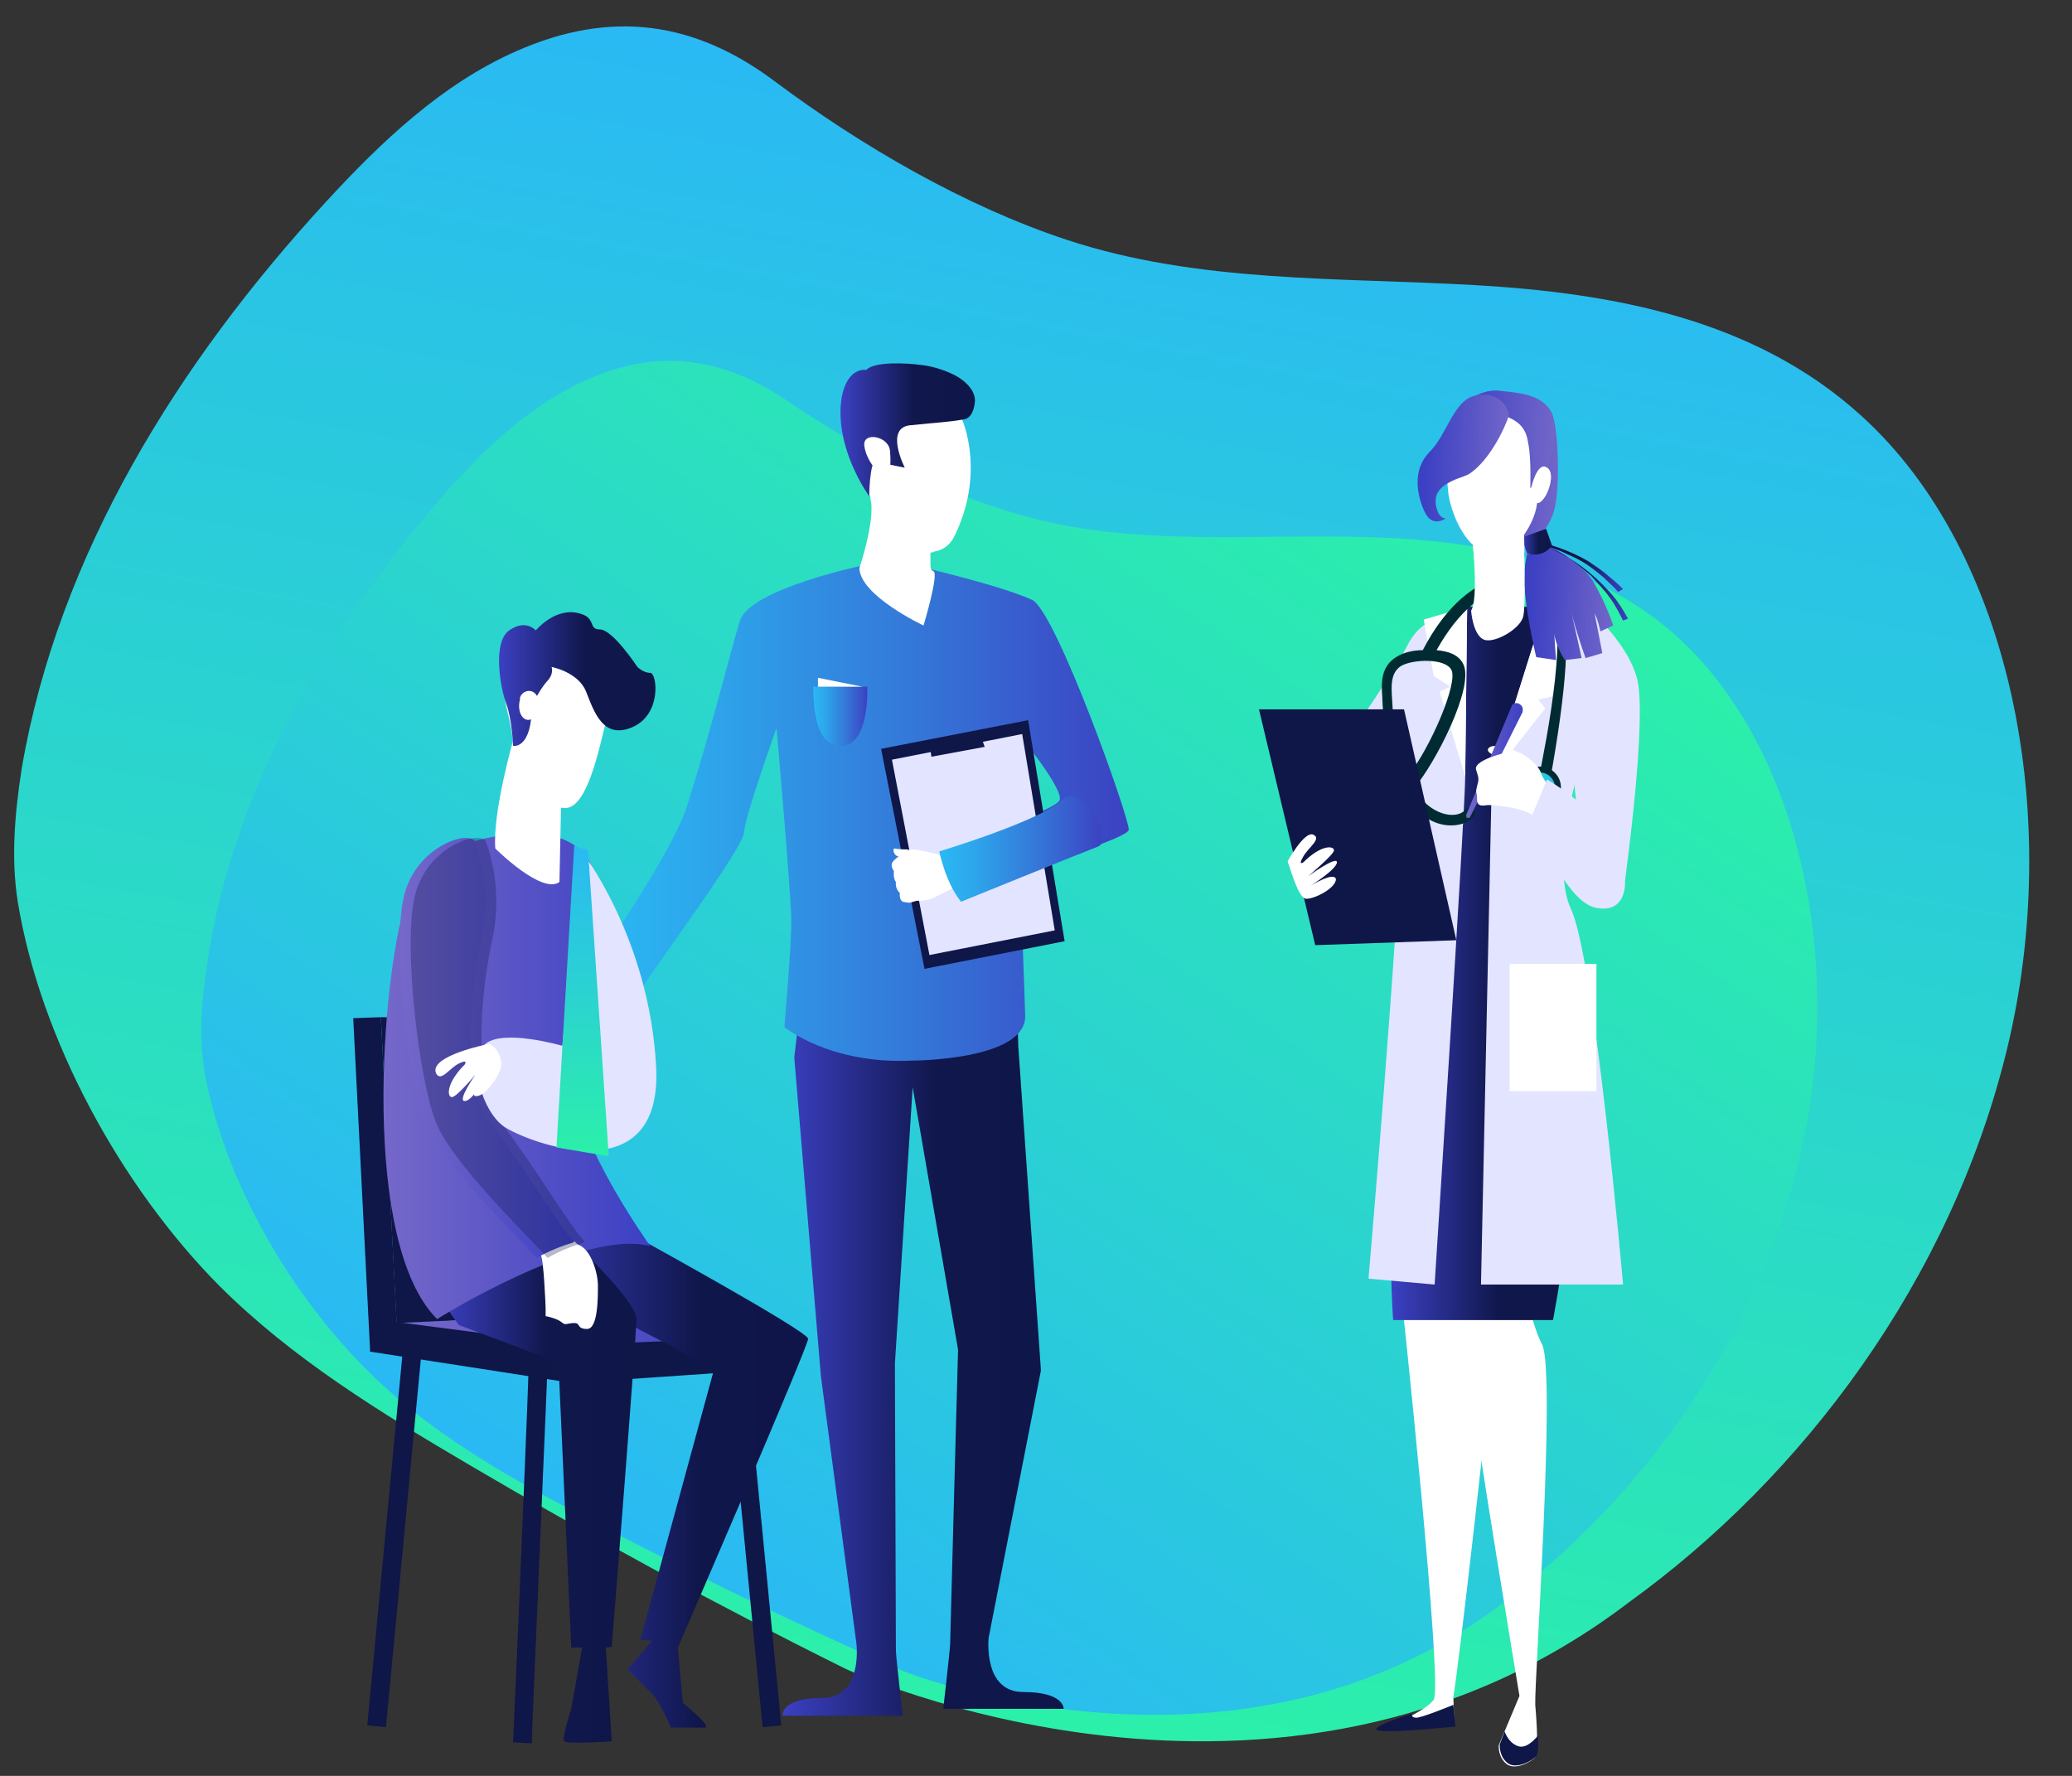<?xml version="1.0" encoding="utf-8"?>
<!-- Generator: Adobe Illustrator 24.1.0, SVG Export Plug-In . SVG Version: 6.00 Build 0)  -->
<svg version="1.1" id="Calque_1" xmlns="http://www.w3.org/2000/svg" xmlns:xlink="http://www.w3.org/1999/xlink" x="0px" y="0px"
	 viewBox="0 0 210 180" style="enable-background:new 0 0 210 180;" xml:space="preserve">
<rect x="0" y="0" width="210" height="180" fill="#333333" stroke="none"/>
<style type="text/css">
	.st0{fill:url(#SVGID_1_);}
	.st1{fill:url(#SVGID_2_);}
	.st2{fill:url(#SVGID_3_);}
	.st3{fill:#ECA684;}
	.st4{fill:url(#SVGID_4_);}
	.st5{fill:#FFFFFF;}
	.st6{fill:url(#SVGID_5_);}
	.st7{fill:#0F1648;}
	.st8{fill:#E3E4FF;}
	.st9{fill:url(#SVGID_6_);}
	.st10{fill:url(#SVGID_7_);}
	.st11{fill:url(#SVGID_8_);}
	.st12{fill:url(#SVGID_9_);}
	.st13{opacity:0.3;fill:#0F1648;enable-background:new    ;}
	.st14{fill:url(#SVGID_10_);}
	.st15{fill:url(#SVGID_11_);}
	.st16{fill:#FD5E5A;}
	.st17{fill:url(#SVGID_12_);}
	.st18{fill:url(#SVGID_13_);}
	.st19{fill:url(#SVGID_14_);}
	.st20{fill:#FC7575;}
	.st21{fill:url(#SVGID_15_);}
	.st22{fill:#002B32;}
	.st23{fill:url(#SVGID_16_);}
	.st24{fill:url(#SVGID_17_);}
	.st25{fill:url(#SVGID_18_);}
	.st26{fill:url(#SVGID_19_);}
	.st27{fill:url(#SVGID_20_);}
	.st28{fill:url(#SVGID_21_);}
	.st29{fill:url(#SVGID_22_);}
	.st30{fill:url(#SVGID_23_);}
	.st31{fill:url(#SVGID_24_);}
	.st32{fill:url(#SVGID_25_);}
</style>
<g>
	
		<linearGradient id="SVGID_1_" gradientUnits="userSpaceOnUse" x1="177.499" y1="279.946" x2="177.499" y2="117.8" gradientTransform="matrix(0.983 0.182 -0.182 0.983 -35.518 -135.774)">
		<stop  offset="0" style="stop-color:#2BF0A9"/>
		<stop  offset="1" style="stop-color:#2AB9F4"/>
	</linearGradient>
	<path class="st0" d="M165.1,162.4c17.6-12.7,32.6-32.6,38.3-56S204,56,188.6,42.1c-10.8-9.8-25.2-12.4-39.1-13.2
		c-13.9-0.8-28.1-0.2-41.4-4.6c-10.3-3.4-20.8-9.5-29.5-16c-8.1-6.1-16.6-7.4-26.3-3.1C44.8,8.5,38.6,14.4,33,20.5
		C18.1,36.7,5.9,56.2,2.2,77.9C1.5,82.4,1.1,87,1.8,91.4c2.3,14,10.5,28.9,20.4,38.9c7.4,7.4,16.4,12.9,25.4,18.2
		c12.4,7.3,25.1,14.2,38,20.6C85.7,169.2,129.6,189.5,165.1,162.4z"/>
	
		<linearGradient id="SVGID_2_" gradientUnits="userSpaceOnUse" x1="129.161" y1="245.129" x2="190.798" y2="122.068" gradientTransform="matrix(0.991 0.137 -0.137 0.991 -29.703 -101.646)">
		<stop  offset="0" style="stop-color:#2AB9F4"/>
		<stop  offset="1" style="stop-color:#2BF0A9"/>
	</linearGradient>
	<path class="st1" d="M154.4,160.8c13.6-10.9,24.9-27.3,28.6-46.3s-1.3-40.3-14.1-50.9c-9-7.4-20.6-9-31.8-9.2s-22.6,0.9-33.3-2.1
		c-8.4-2.3-17-6.9-24.2-11.8C72.9,36,66,35.2,58.4,39c-6,3-10.7,7.9-15,13C32.1,65.5,23,81.6,20.8,99.1c-0.5,3.6-0.6,7.3,0.2,10.9
		c2.4,11.2,9.5,22.8,17.8,30.4c6.2,5.7,13.6,9.8,21.1,13.7c10.2,5.4,20.6,10.4,31.2,15.1C91,169.2,127,183.9,154.4,160.8z"/>
	<linearGradient id="SVGID_3_" gradientUnits="userSpaceOnUse" x1="79.178" y1="135.737" x2="107.786" y2="135.737">
		<stop  offset="0" style="stop-color:#3C40C3"/>
		<stop  offset="0.55" style="stop-color:#10174C"/>
		<stop  offset="1" style="stop-color:#0F1648"/>
	</linearGradient>
	<path class="st2" d="M83.3,172.1c4.2,0,3.5-5.5,3.5-5.5l-3.6-27.1l-2.7-32.3l1.1-9.6H103l0.2,8.4l2.3,32.9l-5.3,27.1
		c0,0-0.6,5.5,3.5,5.5c4.2,0,4.1,1.7,4.1,1.7H95.6c0,0,0.7-6.1,0.7-6.6c0-0.6,0.8-29.8,0.8-29.8l-4.6-26.6l-1.8,28
		c0,0,0.1,28.5,0.1,29.1c0,0.6,0.7,6.6,0.7,6.6s-3.1,0-5.1,0c-2,0-7.1,0-7.1,0S79.1,172.1,83.3,172.1z"/>
	<g>
		<path class="st3" d="M62,96.8c0,0-0.9,2-1.7,1.8c-0.9-0.3-2.1-0.2-2.5-0.1c-0.5,0.1-2.3-0.3-2.2,0.3c0.1,0.6,2.8,0.8,3.4,0.9
			c0.6,0.1-1.5,1.6-1.6,2.1c-0.1,0.6,2.7,3.8,4,2.6c1.3-1.2,1.8-3.2,2.1-3.4c0.3-0.2,1.4-1.8,1.4-1.8L62,96.8z"/>
		<path class="st3" d="M57.6,101.5c0,0-3.6,3.8-3.7,4.2c0,0.5,0.2,0.6,0.6,0.3c0.4-0.3,3.6-3.6,3.6-3.6s-3.5,5.2-3.6,5.6
			c-0.1,0.2,0.4,0.6,0.6,0.4c0.2-0.2,4-5.1,4-5.1s-3.3,4.9-3.2,5.2c0,0.3,0.5,0.6,0.8,0.2c0.3-0.3,3.6-4.7,3.6-4.7s-2.1,3.7-1.9,4
			c0.1,0.2,0.5,0.5,1-0.4c0.5-1,2-3.1,2-3.1L57.6,101.5z"/>
		<g>
			<linearGradient id="SVGID_4_" gradientUnits="userSpaceOnUse" x1="60.178" y1="82.389" x2="114.57" y2="82.389">
				<stop  offset="0" style="stop-color:#2AB8F3"/>
				<stop  offset="7.727270e-03" style="stop-color:#2AB8F3"/>
				<stop  offset="0.2" style="stop-color:#2DA7EC"/>
				<stop  offset="0.582" style="stop-color:#3479D9"/>
				<stop  offset="1" style="stop-color:#3C41C2"/>
			</linearGradient>
			<path class="st4" d="M87.5,57.3c0,0-11.5,2.4-12.5,5.6c-1,3.2-2.8,10.7-5.4,18.9c-1.6,4.9-9.4,16-9.4,16s4.5,3.3,4.5,2.9
				c0-0.4,10.6-14.6,10.7-16.3c0.1-1.7,3.3-10.6,3.3-10.6s1.5,17,1.5,19.6c0,2.6-0.7,10.7-0.7,10.7s4.6,3.8,12.9,3.4
				c0,0,11.7,0,11.5-4.6c-0.1-4.1-1.1-28.3-0.9-28.5c0.3-0.1,4.8,5.6,4.4,6.7c-0.4,1.1-12.3,5.1-12.3,5.1s-0.3,1.3,1.5,4.2
				c0,0,17.8-5.2,17.8-6.3c0.1-1.1-7.4-22.2-9.8-23.3c-3.5-1.6-12.8-3.7-12.8-3.7L87.5,57.3z"/>
		</g>
		<g>
			<path class="st5" d="M87.1,57.6c0.1,2.8,6.5,5.8,6.5,5.8s1.6-5.3,1-5.5c-0.2-0.1-0.3-0.2-0.3-0.7c0-0.5,0-1,0-1.3
				c0-0.2,0-0.3,0-0.3s-0.8-0.8-1.8-1.8c-1.7-1.7-4.2-4.2-4.2-3.4c0,0-0.1,0.1-0.1,0.1C88.8,52.5,87.1,57.6,87.1,57.6z"/>
		</g>
		<g>
			<path class="st5" d="M88.4,50.8c0.5,1,0.9,1.8,1,2.1c0,0,0,0,0,0c0.1,0.2,0.3,0.5,0.6,0.9c0.9,1,2.6,2.2,4.2,2.2
				c0.2,0,0.4,0,0.5-0.1c0.7-0.1,1.4-0.5,1.9-1.3c3.4-6.6,0.9-12.1,0.9-12.1s-9.3-2.6-10.7,0.2C85.9,44.6,87.3,48.4,88.4,50.8z"/>
		</g>
		<g>
			<linearGradient id="SVGID_5_" gradientUnits="userSpaceOnUse" x1="85.201" y1="43.465" x2="98.767" y2="43.465">
				<stop  offset="0" style="stop-color:#3C40C3"/>
				<stop  offset="0.55" style="stop-color:#10174C"/>
				<stop  offset="1" style="stop-color:#0F1648"/>
			</linearGradient>
			<path class="st6" d="M97.7,42.5c0,0,0.9,0,1.1-1.7c0.2-1.6-1.9-2.7-1.9-2.7s-1.6-0.9-3.5-1.1c-1.4-0.2-4.8-0.4-5.6,0.5
				c0,0-1.9-0.4-2.5,2.8c-0.8,5.1,2.8,10,2.8,10s0-3.3,0.7-3.8c0.7-0.4,1.4,0.6,1.4,0.6l1.5,0.3c0,0-2.1-4.1,0.6-4.3
				C95.1,42.8,96.1,42.8,97.7,42.5z"/>
		</g>
		<g>
			<path class="st5" d="M90.2,45.7c-0.1-1.5-2.8-2-2.6-0.5c0.2,1.5,1.5,3,2.1,3C90.3,48.1,90.3,46.8,90.2,45.7z"/>
		</g>
		<g>
			<polygon class="st7" points="89.3,75.9 93.7,98.2 107.9,95.4 104.2,73 			"/>
			<polygon class="st8" points="90.4,77 94.2,96.8 106.9,94.3 103.6,74.4 			"/>
			<polygon class="st7" points="94.4,76.7 94.2,75.3 99.3,74.3 99.8,75.7 			"/>
		</g>
		<path class="st5" d="M92.1,86.1c0,0-1.1,0-1.4-0.1c-0.3,0-0.1,0.7,0.3,0.8C91.4,87,92.1,86.1,92.1,86.1z"/>
		<path class="st5" d="M91.5,91.4c0,0,0.5,0.1,0.7,0.1c0,0,0.4-0.1,0.7-0.2c0.1,0,0.2,0,0.2,0c0.2,0,0.7,0,1.3-0.2
			c0.5-0.2,2.4-1.2,2.4-1.2l-0.5-1.7l-0.4-1.4c0,0-3.1-0.8-3.6-0.7c-0.1,0-0.1,0-0.1,0c-0.4,0.2-0.7,0.5-0.9,0.6
			c-0.1,0-0.8,0.5-0.9,0.8c-0.1,0.4,0.1,0.6,0.2,0.8c0,0-0.1,0.7,0.2,1.1c0,0-0.1,0.7,0.4,1.1C91.2,90.5,91.1,91.2,91.5,91.4z"/>
		<linearGradient id="SVGID_6_" gradientUnits="userSpaceOnUse" x1="95.249" y1="86.077" x2="111.759" y2="86.077">
			<stop  offset="0" style="stop-color:#2AB8F3"/>
			<stop  offset="7.727270e-03" style="stop-color:#2AB8F3"/>
			<stop  offset="0.2" style="stop-color:#2DA7EC"/>
			<stop  offset="0.582" style="stop-color:#3479D9"/>
			<stop  offset="1" style="stop-color:#3C41C2"/>
		</linearGradient>
		<path class="st9" d="M95.2,86.3c0,0,0.6,3.1,2.2,5.1c0,0,12.3-5,13.9-5.6c1.6-0.6-1.6-7-3.8-4.6C107.6,81.2,105.8,83,95.2,86.3z"
			/>
		<linearGradient id="SVGID_7_" gradientUnits="userSpaceOnUse" x1="82.488" y1="72.545" x2="87.913" y2="72.545">
			<stop  offset="0" style="stop-color:#2AB8F3"/>
			<stop  offset="7.727270e-03" style="stop-color:#2AB8F3"/>
			<stop  offset="0.2" style="stop-color:#2DA7EC"/>
			<stop  offset="0.582" style="stop-color:#3479D9"/>
			<stop  offset="1" style="stop-color:#3C41C2"/>
		</linearGradient>
		<path class="st10" d="M87.9,69.6c0,0,0.3,6-2.7,6c-3,0-2.7-5.4-2.8-6H87.9z"/>
		<polygon class="st5" points="87.4,69.6 82.9,69.6 82.9,68.7 		"/>
	</g>
	<g>
		<polygon class="st7" points="54.9,103.3 38.6,103.1 40.2,134.2 57,133.2 		"/>
		<g>
			
				<rect x="20.9" y="155" transform="matrix(9.446592e-02 -0.996 0.996 9.446592e-02 -119.131 181.052)" class="st7" width="38.1" height="1.9"/>
		</g>
		<g>
			<path class="st7" d="M53.9,176.7l-1.9-0.1c0.6-12.9,1.6-37.7,1.6-38.5h1.9C55.5,139.2,53.9,175.1,53.9,176.7z"/>
		</g>
		<g>
			
				<rect x="75.6" y="139.9" transform="matrix(0.995 -9.691561e-02 9.691561e-02 0.995 -14.899 8.164)" class="st7" width="1.9" height="35.2"/>
		</g>
		<linearGradient id="SVGID_8_" gradientUnits="userSpaceOnUse" x1="40.233" y1="135.65" x2="76.514" y2="135.65">
			<stop  offset="0" style="stop-color:#7568C9"/>
			<stop  offset="1" style="stop-color:#3C40C3"/>
		</linearGradient>
		<polygon class="st11" points="59.7,133.2 40.2,134.1 57.9,138.1 76.5,137.4 		"/>
		<path class="st7" d="M76.9,135.6c-0.3,0-19,0.7-19,0.7l-0.3,3.9l19-1.3L76.9,135.6z"/>
		<path class="st7" d="M57.9,136.3L40.2,134l-1.6-30.9l-2.8,0.1l1.7,33.5l0,0.3c0.1,0,20,3.1,20,3.1L57.9,136.3z"/>
		<linearGradient id="SVGID_9_" gradientUnits="userSpaceOnUse" x1="57.597" y1="149.715" x2="81.864" y2="149.715">
			<stop  offset="0" style="stop-color:#3C40C3"/>
			<stop  offset="0.55" style="stop-color:#10174C"/>
			<stop  offset="1" style="stop-color:#0F1648"/>
		</linearGradient>
		<path class="st12" d="M62.9,124.5c0,0,19,10.4,19,11.2c0,0.8-13.2,31.3-13.2,31.3l0.5,5.6c0,0,3.1,2.5,2.2,2.5c-0.9,0-3.4,0-3.4,0
			s-1.1-2.6-1.9-3.4c-0.7-0.7-2.5-2.5-2.5-2.5l2.5-2.9l-1.2-0.1l7.5-27.5l-11-5.7l-3.8-7.9L62.9,124.5z"/>
		<path class="st13" d="M62.9,124.5c0,0,19,10.4,19,11.2c0,0.8-13.2,31.3-13.2,31.3l0.5,5.6c0,0,3.1,2.5,2.2,2.5c-0.9,0-3.4,0-3.4,0
			s-1.1-2.6-1.9-3.4c-0.7-0.7-2.5-2.5-2.5-2.5l2.5-2.9l-1.2-0.1l7.5-27.5l-11-5.7l-3.8-7.9L62.9,124.5z"/>
		<linearGradient id="SVGID_10_" gradientUnits="userSpaceOnUse" x1="44.499" y1="150.8" x2="64.453" y2="150.8">
			<stop  offset="0" style="stop-color:#3C40C3"/>
			<stop  offset="0.55" style="stop-color:#10174C"/>
			<stop  offset="1" style="stop-color:#0F1648"/>
		</linearGradient>
		<path class="st14" d="M44.5,131.5l2,2.8l10.1,3.8l1.3,28.9H59l-1.1,6.2c0,0-1,3-0.7,3.3c0.3,0.3,4.8,0,4.8,0l-0.6-9.5l0.6-0.1
			c0,0,2.5-31.2,2.5-33.2c0-2-7.3-8.7-7.3-8.7L44.5,131.5z"/>
		<linearGradient id="SVGID_11_" gradientUnits="userSpaceOnUse" x1="38.832" y1="109.046" x2="65.802" y2="109.046">
			<stop  offset="0" style="stop-color:#7568C9"/>
			<stop  offset="1" style="stop-color:#3C40C3"/>
		</linearGradient>
		<path class="st15" d="M54,84.5c0,0-0.1,0-0.4,0c-2,0-10.4,0.3-12.5,7c-2.4,7.6-4.6,34.4,3.2,42.2c0,0,14.6-9.2,21.6-7.4
			c0,0-7.5-10.5-7.5-15.8c0-5.4,2.9-18.1,1.8-22.1C59,84.3,54,84.5,54,84.5z"/>
		<path class="st5" d="M58.7,126.2c-0.1,0-0.3-0.2-0.5-0.4c-1.3,0.4-2.2,0.7-3.4,1.4c0.3,0.3,0.5,5.2,0.5,5.4c0,0.2,0,0.8,0,0.8
			s1.1,0.2,1.6,0.6c0.4,0.4,0.6,0.1,1.3,0.1c0.7,0,0.2,0.6,1.3,0.6c1.1,0,1.1-3.1,1.1-4.4S59.9,126.7,58.7,126.2z"/>
		<g>
			<path class="st5" d="M52.1,74.7c0,0-2.2,7.6-1.9,11.3c0,0,4.7,4.7,6.5,3.4l0.2-9.5L52.1,74.7z"/>
			<path class="st5" d="M61.1,67.6c0.1,0.1,0.2,0.2,0.2,0.4c0.3,0.9,0.6,2.9,0.1,5.2c-0.7,2.8-1.9,8.7-4.1,8.7s-5-2.9-5.3-6.4
				c-0.2-3.5-1.7-5.2-0.4-7.9C52.9,64.9,61.1,67.6,61.1,67.6z"/>
			<g>
				<path class="st16" d="M52.1,75.5C52,75.1,52.1,75.9,52.1,75.5L52.1,75.5z"/>
			</g>
			<linearGradient id="SVGID_12_" gradientUnits="userSpaceOnUse" x1="50.508" y1="68.83" x2="66.491" y2="68.83">
				<stop  offset="0" style="stop-color:#3C40C3"/>
				<stop  offset="0.55" style="stop-color:#10174C"/>
				<stop  offset="1" style="stop-color:#0F1648"/>
			</linearGradient>
			<path class="st17" d="M53.9,71.5c0,0,0.8-1.6,1.5-2.4c0.8-0.8,0.5-1.5,0.5-1.5s2.7,0.5,3.5,2.5c0.8,2,1.7,4.9,4.7,3.6
				c3-1.3,2.5-5.5,1.8-5.5c-0.7,0-1.3-0.6-1.3-0.6s-2.5-3.8-3.8-3.8c-1.3,0-0.2-1.3-2.4-1.7c-2.3-0.4-4.1,1.8-4.1,1.8s-1-1.2-2.7,0
				c-1.7,1.2-0.9,5.8-0.3,7.4c0.6,1.6,0.7,4.3,0.7,4.3S53.9,76,53.9,71.5z"/>
			<path class="st5" d="M52.7,70.7c0.3-0.8,1.3-0.9,1.7-0.2c0.3,0.6,0.5,1.4,0,2c-1.1,1.2-2.1-0.1-1.7-1.6
				C52.7,70.9,52.7,70.8,52.7,70.7z"/>
		</g>
		<linearGradient id="SVGID_13_" gradientUnits="userSpaceOnUse" x1="40.574" y1="106.236" x2="58.239" y2="106.236">
			<stop  offset="0" style="stop-color:#7568C9"/>
			<stop  offset="1" style="stop-color:#3C40C3"/>
		</linearGradient>
		<path class="st18" d="M49.9,114.1c-3.2-4.1-2.3-13.3-1.1-18.9c1.2-5.6-0.7-10-0.7-10c-1-1-6.1,0.8-7.2,5.8
			c-1.1,4.9,0.4,18.3,2.2,22.8c1.6,4,9,11.2,11.3,13.7c1.2-0.7,2.5-1.2,3.8-1.6C56.6,124.2,52.8,117.8,49.9,114.1z"/>
		<path class="st13" d="M51,114.1c-3.2-4.1-2.3-13.3-1.1-18.9c1.2-5.6-0.7-10-0.7-10c-1-1-6.1,0.8-7.2,5.8
			c-1.1,4.9,0.4,18.3,2.2,22.8c1.6,4,9,11.2,11.3,13.7c1.2-0.7,2.5-1.2,3.8-1.6C57.7,124.2,53.9,117.8,51,114.1z"/>
		<path class="st8" d="M58.9,86.2c0,0,6.9,8.8,7.6,21.9c0.7,13.1-13.2,7.6-15.4,6.1c-2.2-1.5-3.7-6.6-2-8.3c1.7-1.7,7.9,0.1,7.9,0.1
			L58.9,86.2z"/>
		<linearGradient id="SVGID_14_" gradientUnits="userSpaceOnUse" x1="59.045" y1="117.183" x2="59.045" y2="85.67">
			<stop  offset="0" style="stop-color:#2BF0A9"/>
			<stop  offset="1" style="stop-color:#2AB9F4"/>
		</linearGradient>
		<polygon class="st19" points="58.2,85.7 56.4,116.3 61.7,117.2 59.6,86.2 		"/>
		<g>
			<path class="st20" d="M49.2,105.9C49.2,105.9,49.2,105.9,49.2,105.9C49.2,105.9,49.2,105.9,49.2,105.9z"/>
			<path class="st20" d="M49.2,105.9C49.1,105.9,49.1,105.9,49.2,105.9L49.2,105.9z"/>
			<path class="st5" d="M49.2,109.2c0,0-1.3,2.4-2.1,2.4c-0.8,0,1.1-2.7,1.1-2.7s-1.9,2.3-2.4,2.3c-0.5,0-0.6-1.4,1.3-3.3
				c0,0,0.4-0.6-0.6-0.1c-1,0.5-1.8,1.9-2.3,1c-0.8-1.8,5.4-3,5.4-3c0.8,0.4,1.2,1.3,1.2,2.1c0,1-1.6,3.2-2.5,3.2
				C47.4,111.2,49.2,109.2,49.2,109.2z"/>
		</g>
	</g>
	<g>
		<path class="st8" d="M148.3,62.9c0,0-3.6-1.6-5.7,2.6c-2.1,4.1-11.1,16.6-11.1,16.6l6,5.3c0,0,7.4-15.5,10-15.5
			C150.2,71.9,148.3,62.9,148.3,62.9z"/>
		<g>
			<path class="st5" d="M150.1,127.1l-0.2,2.5c0,0,1.6,3,1.3,8.2c-0.4,5.2-3.4,31.4-3.9,34.2l0.1,2.9c0,0-5.6,0.2-7.3,0.3
				c0,0,4.1-1.5,5.2-2.9c1-1.3-3.3-41.3-3.3-41.3l0.4-5L150.1,127.1z"/>
			<path class="st5" d="M147.5,129l1.3,5.8c0,0,0.4,5.7,0.6,7.9c0.1,2.2,4.6,29.2,4.6,29.2l-2.1,5c0,0-0.1,1.2,0.8,1.9
				c0.9,0.7,2.6-0.3,2.9-0.7c0.3-0.4,0.2-3,0-5.3c-0.1-2.3,2.1-33.7,0.7-36.5c-1.4-2.8-1.7-6.5-1.7-6.5L147.5,129z"/>
			<linearGradient id="SVGID_15_" gradientUnits="userSpaceOnUse" x1="141.032" y1="97.676" x2="160.714" y2="97.676">
				<stop  offset="0" style="stop-color:#3C40C3"/>
				<stop  offset="0.55" style="stop-color:#10174C"/>
				<stop  offset="1" style="stop-color:#0F1648"/>
			</linearGradient>
			<path class="st21" d="M148.7,61.5h12c0,0-1.2,12.6,0,13.8c0,0-4.6,14.4-4.6,17.1c0,2.8,4.6,4,4.6,13.8c0,9.8-3.3,27.6-3.3,27.6
				h-16.2c0,0-0.7-8.5,0.4-17.9c1.1-9.6,2.1-20.1,1.8-23.1c-0.7-5.9-1.4-16.8-0.3-20.4C144.2,68.8,148.7,61.5,148.7,61.5z"/>
			<path class="st8" d="M145.4,130.2c0,0,3.1-47.9,3.1-51.5l0.2-17.2c0,0-4.6,4.6-6.6,9.6c-1.9,5-0.2,6.1-0.2,13.6
				c0,7.5-3.2,44.9-3.2,44.9L145.4,130.2z"/>
			<path class="st8" d="M156.6,61.5l-5.4,17.2l-1.1,51.5h14.4c0,0-2.9-33.2-5.3-38.1c-2.3-5,1.5-16.7,1.5-16.7V61.5H156.6z"/>
			<polygon class="st5" points="144.3,62.8 148.7,61.5 148.5,78.7 145.9,70.1 147,69.6 145.3,68.5 			"/>
			<g>
				<polygon class="st5" points="160.2,61.5 156.6,61.5 151.2,78.7 156.6,71.8 155.9,70.9 157.3,70.6 				"/>
			</g>
			<path class="st22" d="M158.2,61.3c-1.9-4.4-9.2-4.7-14,4.6c-0.9,0-1.9,0.2-2.7,0.7c-1.6,1-1.5,2.7-1.4,4.1c0,0.1,0.1,5.3,1.8,9
				c-2.1,2.1-3.5,1.9-5.1,1.8c-0.7,0-0.8,1-0.1,1.1c2,0.3,3.9-0.1,5.8-1.9c3.1,5,8,2.4,6.8,1.3c-0.2-0.2-0.6-0.2-0.8,0.1
				c-0.9,1-3.6,0.6-5.2-2.2c2.1-2.4,6.2-10.3,5-12.6c-0.5-1-1.6-1.3-2.7-1.4c4.5-8.1,10.4-7.6,11.8-4.3c1.6,3.8-1.6,17.8-1.6,18.1
				c0,0.3,0.2,0.6,0.6,0.6c0.5,0,0.5-0.5,0.7-1.2C158.8,69.7,159.2,63.7,158.2,61.3z M147.1,67.9c0.7,1.3-2.1,7.9-4.5,10.9
				c-0.9-2.5-1.4-5.2-1.5-7.8c-0.1-1.4-0.2-2.8,0.9-3.5C143.2,66.8,146.5,66.7,147.1,67.9z"/>
			<path class="st22" d="M158.2,79.8c0,1.2-0.9,2.1-2.1,2.1c-1.2,0-2.1-0.9-2.1-2.1c0-1.2,0.9-2.1,2.1-2.1
				C157.2,77.7,158.2,78.6,158.2,79.8z"/>
			<linearGradient id="SVGID_16_" gradientUnits="userSpaceOnUse" x1="154.549" y1="79.782" x2="157.62" y2="79.782">
				<stop  offset="0" style="stop-color:#2BF0A9"/>
				<stop  offset="1" style="stop-color:#2AB9F4"/>
			</linearGradient>
			<path class="st23" d="M156.1,81.3c-0.8,0-1.5-0.7-1.5-1.5c0-0.8,0.7-1.5,1.5-1.5c0.8,0,1.5,0.7,1.5,1.5
				C157.6,80.6,156.9,81.3,156.1,81.3z"/>
			<rect x="153" y="97.7" class="st5" width="8.8" height="12.9"/>
			<path class="st7" d="M153.9,177c-0.7-0.2-1.2-0.9-1.4-1.5l-0.5,1.3c0,0-0.1,1.2,0.8,1.9c0.9,0.7,2.6-0.3,2.9-0.7
				c0.2-0.2,0.2-1,0.2-2.1C155.3,176.6,154.6,177.2,153.9,177z"/>
			<path class="st7" d="M143.1,173.7c0,0-3.7,1.1-3.6,1.6c0.2,0.5,8-0.3,8-0.3l-0.2-2.2c0,0-3.4,1.4-3.8,1.3
				C143,174.1,143.1,173.7,143.1,173.7z"/>
		</g>
		<path class="st8" d="M160.7,61.5c0,0-2,6.4-2,9c0,2.6,1.2,10.8,1.2,13.1c0,2.3,4.8,5.6,4.8,5.6s2.3-16.5,1.2-20.5
			C164.8,64.8,160.7,61.5,160.7,61.5z"/>
		<polygon class="st7" points="127.6,71.9 133.3,95.8 147.6,95.3 142.3,71.9 		"/>
		<g>
			<path class="st20" d="M130.3,87.4C130.3,87.4,130.3,87.3,130.3,87.4C130.3,87.3,130.3,87.3,130.3,87.4z"/>
			<path class="st20" d="M130.3,87.3C130.3,87.3,130.3,87.3,130.3,87.3L130.3,87.3z"/>
			<path class="st5" d="M132.8,89.8c0,0,2.7-1.7,2.7-2.4c0-0.7-2.9,1.4-2.9,1.4s2.6-2.2,2.6-2.6c0-0.5-1.3-0.6-3.1,1.2
				c0,0-0.6,0.4,0-0.6c0.5-0.9,1.9-1.8,1-2.2c-0.9-0.4-2.6,2.7-2.6,2.7c0.3,0.8,1.1,3.8,1.9,3.8c0.9,0,3-1.1,3-2
				C135.2,88.3,132.8,89.8,132.8,89.8z"/>
		</g>
		<path class="st5" d="M154,76.5l-0.2-0.3c0,0-2.3-1-2.9-0.4c-0.6,0.6,1.6,1.1,1.6,1.1L154,76.5z"/>
		<linearGradient id="SVGID_17_" gradientUnits="userSpaceOnUse" x1="148.628" y1="77.156" x2="154.328" y2="77.156">
			<stop  offset="0" style="stop-color:#7568C9"/>
			<stop  offset="1" style="stop-color:#3C40C3"/>
		</linearGradient>
		<path class="st24" d="M154.3,72.2L149,82.8c0,0.1-0.2,0.1-0.3,0.1c-0.1,0-0.1-0.2-0.1-0.3l4.6-11c0.1-0.3,0.4-0.4,0.7-0.3
			C154.3,71.5,154.4,71.8,154.3,72.2C154.3,72.1,154.3,72.1,154.3,72.2z"/>
		<path class="st5" d="M158.7,81.6c0,0-2.2-2.2-2.5-3.2c-0.3-1-1.8-2-2.4-2.2c-0.6-0.2-4.5,0.8-4.2,1.8c0.3,1,0.3,0.9,0.1,1.7
			c-0.2,0.8,0,0.4,0,1.3c0,0.9,0.7,0.6,1.2,0.6c0.5,0,3.2,0.2,4.4,1c1.2,0.8,1.9,2,1.9,2L158.7,81.6z"/>
		<path class="st8" d="M156.8,79l-1.5,3.6c0,0,3.1,8.7,6.4,9.4c3.3,0.7,3-2.8,3-2.8S165.8,84.6,156.8,79z"/>
		<g>
			
				<linearGradient id="SVGID_18_" gradientUnits="userSpaceOnUse" x1="1352.255" y1="81.004" x2="1361.328" y2="81.004" gradientTransform="matrix(-0.999 -3.324567e-02 -3.324567e-02 0.999 1517.722 25.198)">
				<stop  offset="0" style="stop-color:#7568C9"/>
				<stop  offset="1" style="stop-color:#3C40C3"/>
			</linearGradient>
			<path class="st25" d="M156.6,55.1c0,0,3.6,1.7,4.9,3.9c1.3,2.2,2,4.4,2,4.4l-1.3,0.6c0,0-0.2-1.1-0.6-1.9l0.8,4.1l-1.7,0.5
				c0,0-1-2.8-1.4-4.5l1,4.5l-1.7,0.2c0,0-1.1-1.6-1.1-3.1l0.2,3.1l-2-0.3c0,0-1.3-5.3-1.2-8.3c0-0.9,0.2-2,0.4-2.5
				C155.5,54.7,156.6,55.1,156.6,55.1z"/>
			
				<linearGradient id="SVGID_19_" gradientUnits="userSpaceOnUse" x1="1358.767" y1="75.038" x2="1361.79" y2="75.038" gradientTransform="matrix(-0.999 -3.324567e-02 -3.324567e-02 0.999 1517.722 25.198)">
				<stop  offset="0" style="stop-color:#3C40C3"/>
				<stop  offset="1" style="stop-color:#7568C9"/>
			</linearGradient>
			<path class="st26" d="M157.2,55.3L157.2,55.3c-0.5,0.7-1.2,1-2,0.9l-0.4,0l-0.6-1.6l2.4-0.9L157.2,55.3z"/>
			
				<linearGradient id="SVGID_20_" gradientUnits="userSpaceOnUse" x1="1358.295" y1="68.505" x2="1368.072" y2="68.505" gradientTransform="matrix(-0.999 -3.324567e-02 -3.324567e-02 0.999 1517.722 25.198)">
				<stop  offset="0" style="stop-color:#7568C9"/>
				<stop  offset="1" style="stop-color:#3C40C3"/>
			</linearGradient>
			<path class="st27" d="M153.3,40.9l0.2,0c0,0,3,0.2,3.7,0.9c0.7,0.7,1,7.7,0.3,10c-0.7,2.3-2.8,4.4-5.6,3.9
				c-2.8-0.5-3.2-0.1-3.9-4C147.5,47.9,152.3,40.5,153.3,40.9z"/>
			<path class="st5" d="M149.3,54.3c-0.1,0.1,0,1.1,0.1,2.4c0.1,1.8,0.2,4.3-0.3,5.2c0,0,0.2,2.9,1.6,3c1.2,0.1,3.5-1.3,3.7-2.5
				c0.3-1.5,0-9.2,0-9.2L149.3,54.3z"/>
			<path class="st5" d="M149.4,56.7c1.9,1.7,3.7,0.9,5.1-1.2c0-1.1-0.1-2.1-0.1-2.2l-5.1,1C149.2,54.4,149.3,55.4,149.4,56.7z"/>
			
				<linearGradient id="SVGID_21_" gradientUnits="userSpaceOnUse" x1="1358.878" y1="64.662" x2="1369.113" y2="64.662" gradientTransform="matrix(-0.999 -3.324567e-02 -3.324567e-02 0.999 1517.722 25.198)">
				<stop  offset="0" style="stop-color:#7568C9"/>
				<stop  offset="1" style="stop-color:#3C40C3"/>
			</linearGradient>
			<path class="st28" d="M155.2,49.4c0,0,0.9-1.1,1.4-1.5c0.5-0.5,1.6-5,0.4-6.5c-1.1-1.5-3.3-1.6-5.1-1.8c-1.7-0.2-4.5,1.2-4.6,3.8
				c0,0,4.5-1.7,5.7-1.1c1.3,0.6,1.8,1.3,2,2.7C155.3,46.3,155.2,49.4,155.2,49.4z"/>
			<path class="st5" d="M147.1,43.9c0-0.2,0.1-0.4,0.1-0.5c0.2-0.1,4.5-1.7,5.7-1.1c1.3,0.6,1.8,1.3,2,2.7c0.3,1.4,0.2,4.5,0.2,4.5
				s0.4-0.4,0.8-0.9c-0.1,0.8-0.1,1.5-0.1,2.1c0,2.1-2.4,6-4.8,5.5c-2.3-0.5-3.8-3.7-4.2-6.1C146.5,47.6,146.8,45.9,147.1,43.9z"/>
			<path class="st5" d="M155.2,49.4c0,0,0.6-2.7,1.6-2c1,0.6-0.1,3.6-1,3.6C154.9,51,155.2,49.4,155.2,49.4z"/>
			<path class="st5" d="M156.2,48c0,0-1.5,2.4-0.5,2.1C156.7,49.8,157.1,47.5,156.2,48z"/>
			
				<linearGradient id="SVGID_22_" gradientUnits="userSpaceOnUse" x1="1363.413" y1="66.742" x2="1372.463" y2="66.742" gradientTransform="matrix(-0.999 -3.324567e-02 -3.324567e-02 0.999 1517.722 25.198)">
				<stop  offset="0" style="stop-color:#7568C9"/>
				<stop  offset="1" style="stop-color:#3C40C3"/>
			</linearGradient>
			<path class="st29" d="M144.9,45.8c1.8-1.8,2.4-5.2,4.6-5.7c2.2-0.5,3.5,1.1,3.4,2.1c-0.7,2-2.3,4.8-4.1,5.9l-0.5,0.2
				c-0.5,0.2-1.9,0.6-2.5,1.5c-0.5,0.7-0.3,1.8,0.1,2.4c0.2,0.2,0.4,0.4,0.7,0.3c-0.1,0-0.1,0-0.2,0.1c0.1,0,0.2-0.1,0.2-0.1
				s-1.4,1.1-2.2-0.6C143.6,50.2,143.1,47.6,144.9,45.8z"/>
		</g>
		<g>
			<linearGradient id="SVGID_23_" gradientUnits="userSpaceOnUse" x1="154.202" y1="55.008" x2="157.27" y2="55.008">
				<stop  offset="0" style="stop-color:#3C40C3"/>
				<stop  offset="0.55" style="stop-color:#10174C"/>
				<stop  offset="1" style="stop-color:#0F1648"/>
			</linearGradient>
			<path class="st30" d="M157.3,55.3L157.3,55.3c-0.5,0.7-1.3,1-2.1,0.9l-0.4-0.1l-0.6-1.6l2.5-0.9L157.3,55.3z"/>
			<linearGradient id="SVGID_24_" gradientUnits="userSpaceOnUse" x1="156.909" y1="57.619" x2="164.477" y2="57.619">
				<stop  offset="0" style="stop-color:#0F1648"/>
				<stop  offset="0.45" style="stop-color:#10174C"/>
				<stop  offset="1" style="stop-color:#3C40C3"/>
			</linearGradient>
			<path class="st31" d="M157,55.2c1.4,0.4,2.8,1,4,1.7c0.6,0.4,1.2,0.8,1.8,1.3c0.6,0.5,1.1,0.9,1.7,1.5L164,60
				c-0.4-0.5-1-1-1.5-1.5c-0.6-0.5-1.1-0.9-1.7-1.3c-0.6-0.4-1.2-0.7-1.9-1c-0.6-0.3-1.3-0.6-2-0.8L157,55.2z"/>
			<linearGradient id="SVGID_25_" gradientUnits="userSpaceOnUse" x1="156.625" y1="59.139" x2="164.949" y2="59.139">
				<stop  offset="0" style="stop-color:#0F1648"/>
				<stop  offset="0.45" style="stop-color:#10174C"/>
				<stop  offset="1" style="stop-color:#3C40C3"/>
			</linearGradient>
			<path class="st32" d="M156.6,55.3c0.9,0.4,1.7,0.8,2.5,1.3c0.8,0.5,1.6,1.1,2.3,1.7c0.7,0.6,1.4,1.3,2,2c0.6,0.7,1.1,1.5,1.6,2.4
				l-0.5,0.2c-0.4-0.8-0.8-1.6-1.4-2.4c-0.5-0.7-1.2-1.4-1.8-2.1c-0.7-0.6-1.4-1.2-2.2-1.8C158.3,56.2,157.5,55.7,156.6,55.3z"/>
		</g>
	</g>
	<path class="st5" d="M154.5,56c0,0,0-1.9-0.1-2.8c-0.1-0.8-2.3,2.5-2.3,2.5L154.5,56z"/>
</g>
</svg>
